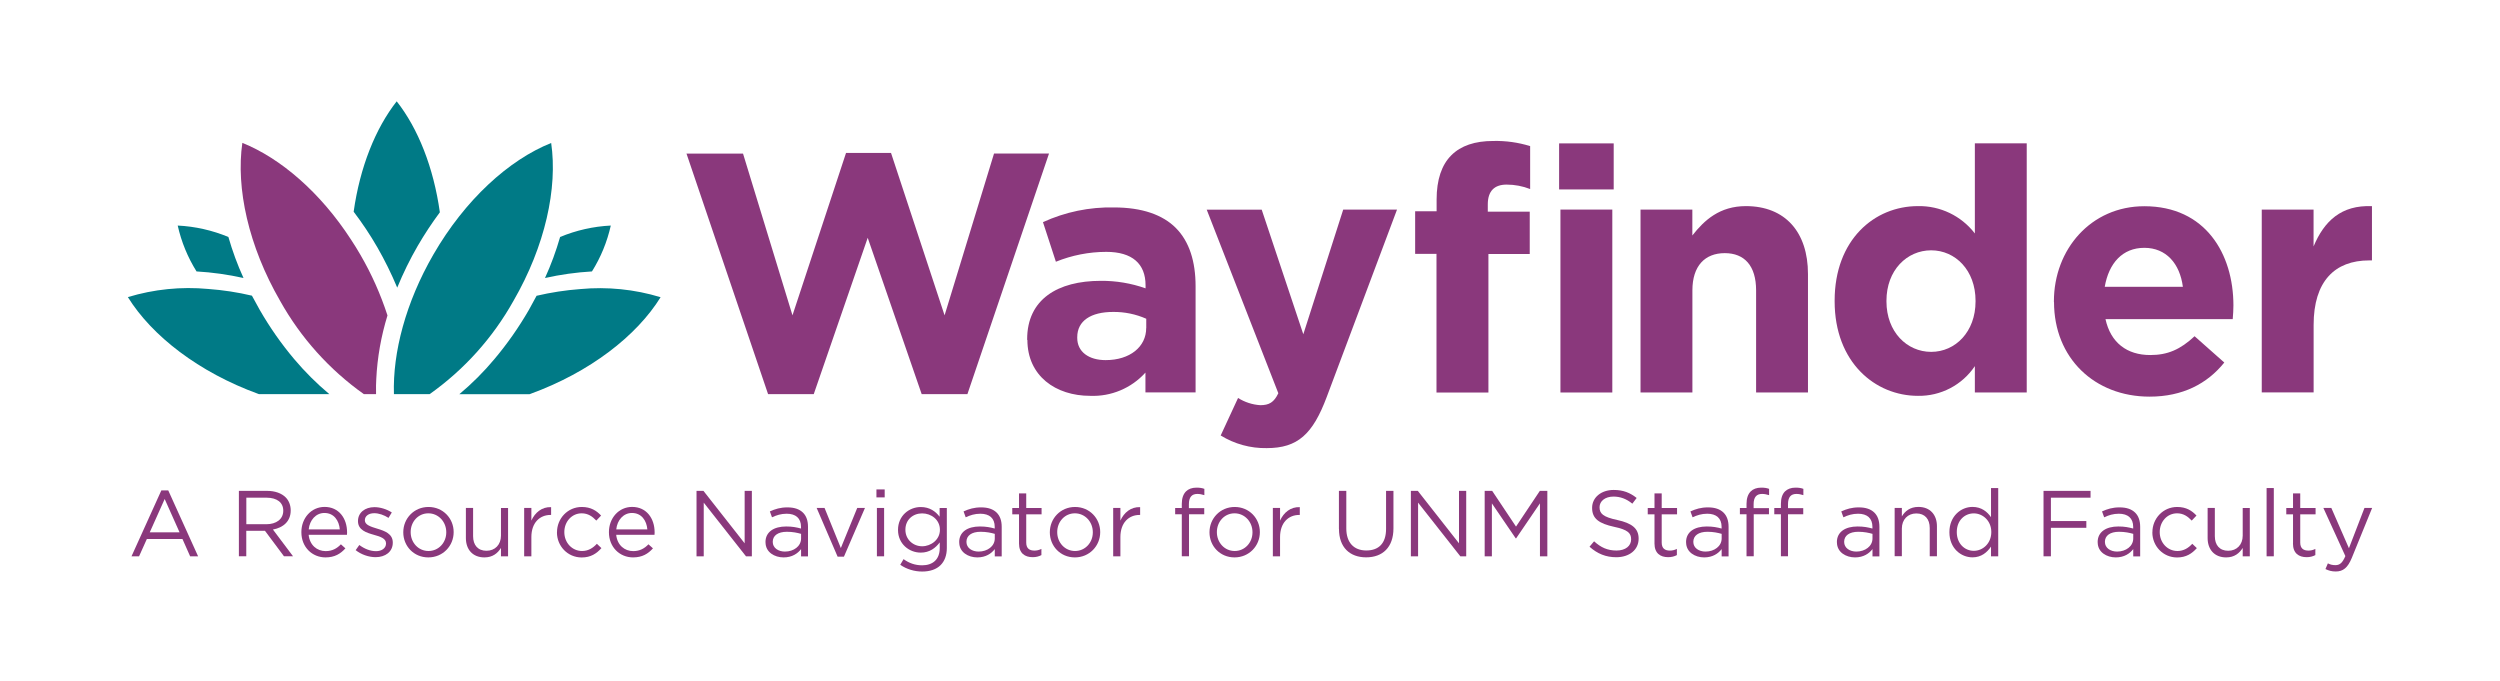 <?xml version="1.0" encoding="UTF-8"?><svg id="Layer_1" xmlns="http://www.w3.org/2000/svg" viewBox="0 0 433.26 118"><defs><style>.cls-1{fill:#8a387c;}.cls-2{fill:#007a86;}</style></defs><g><path id="Path_7" class="cls-1" d="M119.01,26.62h9.76l8.57,28.03,9.28-28.14h7.8l9.28,28.14,8.57-28.04h9.53l-14.14,41.69h-7.93l-9.35-27.09-9.35,27.09h-7.92l-14.14-41.69h.05Z"/><path id="Path_8" class="cls-1" d="M178.01,58.91v-.12c0-6.91,5.27-10.12,12.77-10.12,2.64-.02,5.26,.42,7.75,1.3v-.53c0-3.72-2.3-5.79-6.8-5.79-3,0-5.97,.59-8.74,1.71l-2.24-6.86c3.86-1.77,8.06-2.64,12.31-2.55,4.92,0,8.46,1.3,10.7,3.54,2.37,2.37,3.44,5.86,3.44,10.12v18.4h-8.69v-3.44c-2.43,2.7-5.95,4.18-9.58,4.03-5.97,0-10.88-3.44-10.88-9.71l-.02,.02Zm20.64-2.07v-1.6c-1.81-.8-3.76-1.2-5.74-1.18-3.85,0-6.22,1.53-6.22,4.38v.12c0,2.42,2.01,3.85,4.92,3.85,4.2,0,7.03-2.3,7.03-5.56h0Z"/><path id="Path_9" class="cls-1" d="M232.76,36.32h9.35l-12.18,32.47c-2.42,6.45-5.02,8.87-10.4,8.87-2.81,.05-5.58-.71-7.98-2.19l3.01-6.5c1.16,.73,2.48,1.16,3.85,1.25,1.53,0,2.37-.48,3.13-2.07l-12.41-31.81h9.53l7.21,21.59,6.91-21.59-.02-.02Z"/><path id="Path_10" class="cls-1" d="M270.2,24.85h9.46v7.98h-9.46v-7.98Zm.23,11.47h8.99v31.7h-8.99v-31.7Z"/><path id="Path_11" class="cls-1" d="M284.3,36.32h8.99v4.49c2.07-2.65,4.74-5.09,9.28-5.09,6.8,0,10.76,4.49,10.76,11.77v20.52h-8.99v-17.69c0-4.26-2.01-6.45-5.43-6.45s-5.61,2.19-5.61,6.45v17.69h-8.99v-31.68Z"/><path id="Path_12" class="cls-1" d="M317.95,52.23v-.12c0-10.58,6.91-16.39,14.43-16.39,3.85-.08,7.52,1.68,9.87,4.74v-15.62h8.99v43.17h-8.99v-4.56c-2.2,3.28-5.92,5.22-9.87,5.15-7.39,0-14.43-5.79-14.43-16.39h0Zm24.42,.01v-.12c0-5.27-3.49-8.74-7.69-8.74s-7.75,3.44-7.75,8.74v.12c0,5.27,3.54,8.74,7.75,8.74s7.69-3.49,7.69-8.74Z"/><path id="Path_13" class="cls-1" d="M355.95,52.35v-.12c0-9.05,6.45-16.49,15.67-16.49,10.58,0,15.44,8.23,15.44,17.2,0,.71-.05,1.53-.12,2.37h-22.05c.89,4.08,3.72,6.22,7.75,6.22,3.01,0,5.2-.94,7.69-3.26l5.15,4.56c-2.96,3.67-7.21,5.91-12.95,5.91-9.53,0-16.56-6.68-16.56-16.39h-.02Zm22.35-2.65c-.53-4.03-2.9-6.75-6.68-6.75s-6.15,2.65-6.86,6.75h13.54Z"/><path id="Path_14" class="cls-1" d="M391.96,36.32h8.99v6.39c1.83-4.38,4.79-7.21,10.12-6.98v9.4h-.48c-5.97,0-9.63,3.62-9.63,11.18v11.7h-8.99v-31.7Z"/><path id="Path_15" class="cls-1" d="M248.97,44h-3.72v-7.39h3.72v-2.01c0-3.49,.89-6.04,2.55-7.69,1.66-1.66,4.08-2.48,7.27-2.48,2.17-.05,4.32,.25,6.39,.89v7.44c-1.3-.51-2.68-.77-4.08-.77-2.07,0-3.26,1.07-3.26,3.44v1.25h7.27v7.34h-7.16v24.01h-9v-24.01l.02-.02Z"/><path id="Path_16" class="cls-2" d="M76.23,36.79c-1.38,1.86-2.66,3.8-3.83,5.81-1.35,2.33-2.54,4.76-3.56,7.25-1-2.4-2.15-4.73-3.44-6.98-1.24-2.15-2.61-4.21-4.11-6.18,1.09-7.73,3.78-14.44,7.46-19.13,3.69,4.68,6.39,11.45,7.48,19.24h0Z"/><path id="Path_17" class="cls-2" d="M88.98,52.15c-3.58,6.4-8.54,11.92-14.53,16.16h-6.18c-.23-7.23,2.05-15.9,6.82-24.17,5.5-9.53,13.11-16.44,20.43-19.36,1.14,7.8-1.03,17.85-6.54,27.37h0Z"/><path id="Path_18" class="cls-1" d="M67.15,54.67c-1.1,3.58-1.76,7.28-1.94,11.02-.05,.75-.05,1.5-.04,2.24v.37h-2.12c-5.97-4.24-10.93-9.76-14.5-16.15-5.5-9.52-7.68-19.57-6.55-27.39,6.64,2.67,13.52,8.58,18.83,16.76,.57,.85,1.1,1.73,1.62,2.62,1.94,3.33,3.51,6.86,4.7,10.52h0Z"/><path id="Path_19" class="cls-2" d="M114.49,51.5c-4.15,6.71-12.27,13.02-22.62,16.78-.04,.02-.07,.02-.11,.04h-12.16c2.2-1.84,4.23-3.87,6.07-6.07,2.24-2.66,4.24-5.52,5.98-8.53,.46-.82,.91-1.64,1.34-2.46,2.48-.58,5.01-.97,7.55-1.16,4.7-.44,9.43,.03,13.95,1.41Z"/><path id="Path_20" class="cls-2" d="M105.85,39.1c-.63,2.81-1.73,5.5-3.26,7.94-2.74,.16-5.46,.54-8.14,1.14,1.05-2.3,1.92-4.68,2.62-7.11,2.79-1.16,5.76-1.83,8.78-1.98Z"/><path id="Path_21" class="cls-2" d="M57.07,68.31h-12.18s-.07-.02-.11-.04c-10.34-3.76-18.45-10.06-22.62-16.78,4.51-1.37,9.25-1.85,13.95-1.41,2.54,.19,5.07,.57,7.55,1.16,.45,.82,.89,1.64,1.35,2.46,1.73,3.01,3.73,5.87,5.97,8.53,1.85,2.19,3.89,4.23,6.09,6.07h0Z"/><path id="Path_22" class="cls-2" d="M30.8,39.1c.63,2.81,1.73,5.5,3.26,7.94,2.74,.16,5.46,.54,8.14,1.14-1.05-2.3-1.92-4.68-2.62-7.11-2.79-1.16-5.76-1.83-8.78-1.98Z"/></g><g><path class="cls-1" d="M27.96,84.99h1.2l5.17,11.42h-1.38l-1.33-3h-6.17l-1.35,3h-1.31l5.17-11.42Zm3.16,7.27l-2.58-5.78-2.59,5.78h5.17Z"/><path class="cls-1" d="M41.41,85.07h4.88c1.39,0,2.51,.42,3.22,1.13,.55,.55,.87,1.35,.87,2.24v.03c0,1.88-1.3,2.98-3.08,3.3l3.48,4.63h-1.57l-3.29-4.41h-3.24v4.41h-1.28v-11.34Zm4.76,5.78c1.7,0,2.92-.87,2.92-2.33v-.03c0-1.39-1.07-2.24-2.9-2.24h-3.5v4.6h3.48Z"/><path class="cls-1" d="M52.23,92.24v-.03c0-2.41,1.7-4.36,4.02-4.36,2.48,0,3.9,1.98,3.9,4.42,0,.16,0,.26-.02,.41h-6.64c.18,1.81,1.46,2.83,2.95,2.83,1.15,0,1.96-.47,2.64-1.18l.78,.7c-.84,.94-1.86,1.57-3.45,1.57-2.3,0-4.18-1.77-4.18-4.36Zm6.66-.49c-.13-1.52-1-2.85-2.67-2.85-1.46,0-2.56,1.22-2.72,2.85h5.39Z"/><path class="cls-1" d="M61.64,95.34l.63-.89c.91,.68,1.91,1.07,2.9,1.07s1.73-.52,1.73-1.33v-.03c0-.84-.99-1.17-2.09-1.47-1.31-.37-2.77-.83-2.77-2.37v-.03c0-1.44,1.2-2.4,2.85-2.4,1.02,0,2.15,.36,3.01,.92l-.57,.94c-.78-.5-1.67-.81-2.48-.81-.99,0-1.62,.52-1.62,1.21v.03c0,.79,1.04,1.1,2.15,1.44,1.3,.39,2.69,.89,2.69,2.4v.03c0,1.59-1.31,2.51-2.98,2.51-1.2,0-2.53-.47-3.47-1.23Z"/><path class="cls-1" d="M69.89,92.26v-.03c0-2.37,1.85-4.37,4.37-4.37s4.36,1.98,4.36,4.34v.03c0,2.37-1.86,4.37-4.39,4.37s-4.34-1.98-4.34-4.34Zm7.45,0v-.03c0-1.8-1.35-3.27-3.11-3.27s-3.06,1.47-3.06,3.24v.03c0,1.8,1.33,3.26,3.09,3.26s3.08-1.46,3.08-3.22Z"/><path class="cls-1" d="M80.74,93.23v-5.2h1.25v4.89c0,1.56,.84,2.53,2.32,2.53s2.51-1.05,2.51-2.62v-4.79h1.23v8.38h-1.23v-1.46c-.57,.91-1.43,1.64-2.87,1.64-2.02,0-3.21-1.36-3.21-3.35Z"/><path class="cls-1" d="M90.84,88.03h1.25v2.19c.62-1.39,1.83-2.4,3.42-2.33v1.35h-.1c-1.83,0-3.32,1.31-3.32,3.84v3.34h-1.25v-8.38Z"/><path class="cls-1" d="M96.53,92.26v-.03c0-2.37,1.85-4.37,4.29-4.37,1.59,0,2.58,.66,3.35,1.49l-.83,.87c-.66-.7-1.41-1.26-2.54-1.26-1.7,0-3,1.44-3,3.24v.03c0,1.81,1.33,3.26,3.08,3.26,1.07,0,1.9-.53,2.56-1.25l.79,.75c-.84,.94-1.85,1.62-3.42,1.62-2.45,0-4.29-1.99-4.29-4.34Z"/><path class="cls-1" d="M105.53,92.24v-.03c0-2.41,1.7-4.36,4.02-4.36,2.48,0,3.9,1.98,3.9,4.42,0,.16,0,.26-.02,.41h-6.64c.18,1.81,1.46,2.83,2.95,2.83,1.15,0,1.96-.47,2.64-1.18l.78,.7c-.84,.94-1.86,1.57-3.45,1.57-2.3,0-4.18-1.77-4.18-4.36Zm6.66-.49c-.13-1.52-1-2.85-2.67-2.85-1.46,0-2.56,1.22-2.72,2.85h5.39Z"/><path class="cls-1" d="M120.71,85.07h1.2l7.14,9.09v-9.09h1.25v11.34h-1.02l-7.32-9.3v9.3h-1.25v-11.34Z"/><path class="cls-1" d="M132.66,93.98v-.03c0-1.77,1.46-2.71,3.58-2.71,1.07,0,1.83,.15,2.58,.36v-.29c0-1.51-.92-2.28-2.49-2.28-.99,0-1.77,.26-2.54,.62l-.37-1.02c.92-.42,1.83-.7,3.04-.7s2.09,.31,2.71,.92c.57,.57,.86,1.38,.86,2.45v5.12h-1.2v-1.26c-.58,.76-1.55,1.44-3.03,1.44-1.56,0-3.13-.89-3.13-2.61Zm6.17-.65v-.81c-.62-.18-1.44-.36-2.46-.36-1.57,0-2.45,.68-2.45,1.73v.03c0,1.05,.97,1.67,2.11,1.67,1.54,0,2.8-.94,2.8-2.27Z"/><path class="cls-1" d="M141.52,88.03h1.38l2.82,6.95,2.84-6.95h1.34l-3.64,8.44h-1.1l-3.63-8.44Z"/><path class="cls-1" d="M151.89,84.82h1.43v1.38h-1.43v-1.38Zm.08,3.21h1.25v8.38h-1.25v-8.38Z"/><path class="cls-1" d="M156.02,97.87l.57-.97c.96,.7,2.02,1.07,3.22,1.07,1.85,0,3.05-1.02,3.05-2.98v-.99c-.73,.97-1.75,1.77-3.29,1.77-2.01,0-3.94-1.51-3.94-3.92v-.03c0-2.45,1.94-3.95,3.94-3.95,1.57,0,2.59,.78,3.27,1.68v-1.51h1.25v6.92c0,1.3-.39,2.28-1.07,2.97-.75,.75-1.86,1.12-3.19,1.12s-2.69-.39-3.81-1.17Zm6.87-6.04v-.03c0-1.72-1.49-2.83-3.08-2.83s-2.9,1.1-2.9,2.82v.03c0,1.68,1.35,2.85,2.9,2.85s3.08-1.15,3.08-2.84Z"/><path class="cls-1" d="M166.23,93.98v-.03c0-1.77,1.46-2.71,3.58-2.71,1.07,0,1.83,.15,2.58,.36v-.29c0-1.51-.92-2.28-2.49-2.28-.99,0-1.77,.26-2.54,.62l-.37-1.02c.92-.42,1.83-.7,3.04-.7s2.09,.31,2.71,.92c.57,.57,.86,1.38,.86,2.45v5.12h-1.2v-1.26c-.58,.76-1.55,1.44-3.03,1.44-1.56,0-3.13-.89-3.13-2.61Zm6.17-.65v-.81c-.62-.18-1.44-.36-2.46-.36-1.57,0-2.45,.68-2.45,1.73v.03c0,1.05,.97,1.67,2.11,1.67,1.54,0,2.8-.94,2.8-2.27Z"/><path class="cls-1" d="M176.6,94.19v-5.05h-1.17v-1.1h1.17v-2.53h1.25v2.53h2.66v1.1h-2.66v4.89c0,1.02,.57,1.39,1.41,1.39,.42,0,.78-.08,1.22-.29v1.07c-.44,.23-.91,.36-1.51,.36-1.34,0-2.37-.66-2.37-2.37Z"/><path class="cls-1" d="M181.94,92.26v-.03c0-2.37,1.85-4.37,4.37-4.37s4.36,1.98,4.36,4.34v.03c0,2.37-1.86,4.37-4.39,4.37s-4.34-1.98-4.34-4.34Zm7.45,0v-.03c0-1.8-1.35-3.27-3.11-3.27s-3.06,1.47-3.06,3.24v.03c0,1.8,1.33,3.26,3.09,3.26s3.08-1.46,3.08-3.22Z"/><path class="cls-1" d="M192.92,88.03h1.25v2.19c.62-1.39,1.83-2.4,3.42-2.33v1.35h-.1c-1.83,0-3.32,1.31-3.32,3.84v3.34h-1.25v-8.38Z"/><path class="cls-1" d="M204.81,89.13h-1.15v-1.09h1.15v-.73c0-.96,.26-1.68,.73-2.15,.42-.42,1.04-.65,1.8-.65,.58,0,.97,.06,1.38,.21v1.09c-.45-.13-.79-.21-1.22-.21-.97,0-1.46,.58-1.46,1.78v.68h2.66v1.07h-2.64v7.27h-1.25v-7.27Z"/><path class="cls-1" d="M209.61,92.26v-.03c0-2.37,1.85-4.37,4.37-4.37s4.36,1.98,4.36,4.34v.03c0,2.37-1.86,4.37-4.39,4.37s-4.34-1.98-4.34-4.34Zm7.45,0v-.03c0-1.8-1.35-3.27-3.11-3.27s-3.06,1.47-3.06,3.24v.03c0,1.8,1.33,3.26,3.09,3.26s3.08-1.46,3.08-3.22Z"/><path class="cls-1" d="M220.59,88.03h1.25v2.19c.62-1.39,1.83-2.4,3.42-2.33v1.35h-.1c-1.83,0-3.32,1.31-3.32,3.84v3.34h-1.25v-8.38Z"/><path class="cls-1" d="M232.04,91.66v-6.59h1.28v6.51c0,2.45,1.3,3.82,3.47,3.82s3.42-1.26,3.42-3.74v-6.59h1.28v6.5c0,3.3-1.9,5.02-4.73,5.02s-4.71-1.72-4.71-4.92Z"/><path class="cls-1" d="M244.51,85.07h1.2l7.14,9.09v-9.09h1.25v11.34h-1.02l-7.32-9.3v9.3h-1.25v-11.34Z"/><path class="cls-1" d="M257.3,85.07h1.3l4.13,6.19,4.13-6.19h1.3v11.34h-1.28v-9.18l-4.13,6.07h-.07l-4.13-6.06v9.17h-1.25v-11.34Z"/><path class="cls-1" d="M275.47,94.75l.79-.94c1.18,1.07,2.32,1.6,3.89,1.6s2.53-.81,2.53-1.93v-.03c0-1.05-.57-1.65-2.95-2.15-2.61-.57-3.81-1.41-3.81-3.27v-.03c0-1.78,1.57-3.09,3.73-3.09,1.65,0,2.83,.47,3.99,1.39l-.75,.99c-1.05-.86-2.11-1.23-3.27-1.23-1.47,0-2.41,.81-2.41,1.83v.03c0,1.07,.58,1.67,3.08,2.2,2.53,.55,3.69,1.47,3.69,3.21v.03c0,1.94-1.62,3.21-3.87,3.21-1.8,0-3.27-.6-4.63-1.81Z"/><path class="cls-1" d="M286.73,94.19v-5.05h-1.17v-1.1h1.17v-2.53h1.25v2.53h2.66v1.1h-2.66v4.89c0,1.02,.57,1.39,1.41,1.39,.42,0,.78-.08,1.22-.29v1.07c-.44,.23-.91,.36-1.51,.36-1.34,0-2.37-.66-2.37-2.37Z"/><path class="cls-1" d="M292.2,93.98v-.03c0-1.77,1.46-2.71,3.58-2.71,1.07,0,1.83,.15,2.58,.36v-.29c0-1.51-.92-2.28-2.49-2.28-.99,0-1.77,.26-2.54,.62l-.37-1.02c.92-.42,1.83-.7,3.04-.7s2.09,.31,2.71,.92c.57,.57,.86,1.38,.86,2.45v5.12h-1.2v-1.26c-.58,.76-1.55,1.44-3.03,1.44-1.56,0-3.13-.89-3.13-2.61Zm6.17-.65v-.81c-.62-.18-1.44-.36-2.46-.36-1.57,0-2.45,.68-2.45,1.73v.03c0,1.05,.97,1.67,2.11,1.67,1.54,0,2.8-.94,2.8-2.27Z"/><path class="cls-1" d="M302.68,89.13h-1.15v-1.09h1.15v-.73c0-.96,.26-1.68,.73-2.15,.42-.42,1.04-.65,1.8-.65,.58,0,.97,.06,1.38,.21v1.09c-.45-.13-.79-.21-1.22-.21-.97,0-1.46,.58-1.46,1.78v.68h2.66v1.07h-2.64v7.27h-1.25v-7.27Zm5.96,0h-1.15v-1.09h1.15v-.73c0-.96,.24-1.68,.71-2.15,.44-.42,1.04-.65,1.8-.65,.58,0,.99,.06,1.38,.21v1.09c-.44-.13-.78-.21-1.2-.21-.99,0-1.46,.58-1.46,1.78v.68h2.64v1.07h-2.64v7.27h-1.23v-7.27Z"/><path class="cls-1" d="M318.34,93.98v-.03c0-1.77,1.46-2.71,3.58-2.71,1.07,0,1.83,.15,2.58,.36v-.29c0-1.51-.92-2.28-2.49-2.28-.99,0-1.77,.26-2.54,.62l-.37-1.02c.92-.42,1.83-.7,3.04-.7s2.09,.31,2.71,.92c.57,.57,.86,1.38,.86,2.45v5.12h-1.2v-1.26c-.58,.76-1.55,1.44-3.03,1.44-1.56,0-3.13-.89-3.13-2.61Zm6.17-.65v-.81c-.62-.18-1.44-.36-2.46-.36-1.57,0-2.45,.68-2.45,1.73v.03c0,1.05,.97,1.67,2.11,1.67,1.54,0,2.8-.94,2.8-2.27Z"/><path class="cls-1" d="M328.35,88.03h1.25v1.46c.55-.91,1.43-1.64,2.87-1.64,2.02,0,3.21,1.36,3.21,3.35v5.2h-1.25v-4.89c0-1.56-.84-2.53-2.32-2.53s-2.51,1.05-2.51,2.62v4.79h-1.25v-8.38Z"/><path class="cls-1" d="M337.84,92.24v-.03c0-2.74,1.99-4.36,4-4.36,1.56,0,2.56,.84,3.21,1.78v-5.05h1.25v11.83h-1.25v-1.68c-.68,1-1.67,1.86-3.21,1.86-2.01,0-4-1.59-4-4.34Zm7.26-.02v-.03c0-1.93-1.47-3.22-3.03-3.22s-2.95,1.2-2.95,3.22v.03c0,1.98,1.36,3.24,2.95,3.24s3.03-1.31,3.03-3.24Z"/><path class="cls-1" d="M354.15,85.07h8.15v1.18h-6.87v4.05h6.14v1.17h-6.14v4.94h-1.28v-11.34Z"/><path class="cls-1" d="M363.53,93.98v-.03c0-1.77,1.46-2.71,3.58-2.71,1.07,0,1.83,.15,2.58,.36v-.29c0-1.51-.92-2.28-2.49-2.28-.99,0-1.77,.26-2.54,.62l-.37-1.02c.92-.42,1.83-.7,3.04-.7s2.09,.31,2.71,.92c.57,.57,.86,1.38,.86,2.45v5.12h-1.2v-1.26c-.58,.76-1.55,1.44-3.03,1.44-1.56,0-3.13-.89-3.13-2.61Zm6.17-.65v-.81c-.62-.18-1.44-.36-2.46-.36-1.57,0-2.45,.68-2.45,1.73v.03c0,1.05,.97,1.67,2.11,1.67,1.54,0,2.8-.94,2.8-2.27Z"/><path class="cls-1" d="M373.02,92.26v-.03c0-2.37,1.85-4.37,4.29-4.37,1.59,0,2.58,.66,3.35,1.49l-.83,.87c-.66-.7-1.41-1.26-2.54-1.26-1.7,0-3,1.44-3,3.24v.03c0,1.81,1.33,3.26,3.08,3.26,1.07,0,1.9-.53,2.56-1.25l.79,.75c-.84,.94-1.85,1.62-3.42,1.62-2.45,0-4.29-1.99-4.29-4.34Z"/><path class="cls-1" d="M382.59,93.23v-5.2h1.25v4.89c0,1.56,.84,2.53,2.32,2.53s2.51-1.05,2.51-2.62v-4.79h1.23v8.38h-1.23v-1.46c-.57,.91-1.43,1.64-2.87,1.64-2.02,0-3.21-1.36-3.21-3.35Z"/><path class="cls-1" d="M392.81,84.58h1.25v11.83h-1.25v-11.83Z"/><path class="cls-1" d="M397.39,94.19v-5.05h-1.17v-1.1h1.17v-2.53h1.25v2.53h2.66v1.1h-2.66v4.89c0,1.02,.57,1.39,1.41,1.39,.42,0,.78-.08,1.21-.29v1.07c-.44,.23-.91,.36-1.51,.36-1.34,0-2.37-.66-2.37-2.37Z"/><path class="cls-1" d="M409.77,88.03h1.33l-3.52,8.65c-.71,1.73-1.52,2.36-2.79,2.36-.7,0-1.21-.15-1.78-.42l.42-.99c.4,.21,.78,.31,1.31,.31,.75,0,1.22-.39,1.72-1.57l-3.81-8.34h1.38l3.05,6.98,2.69-6.98Z"/></g></svg>